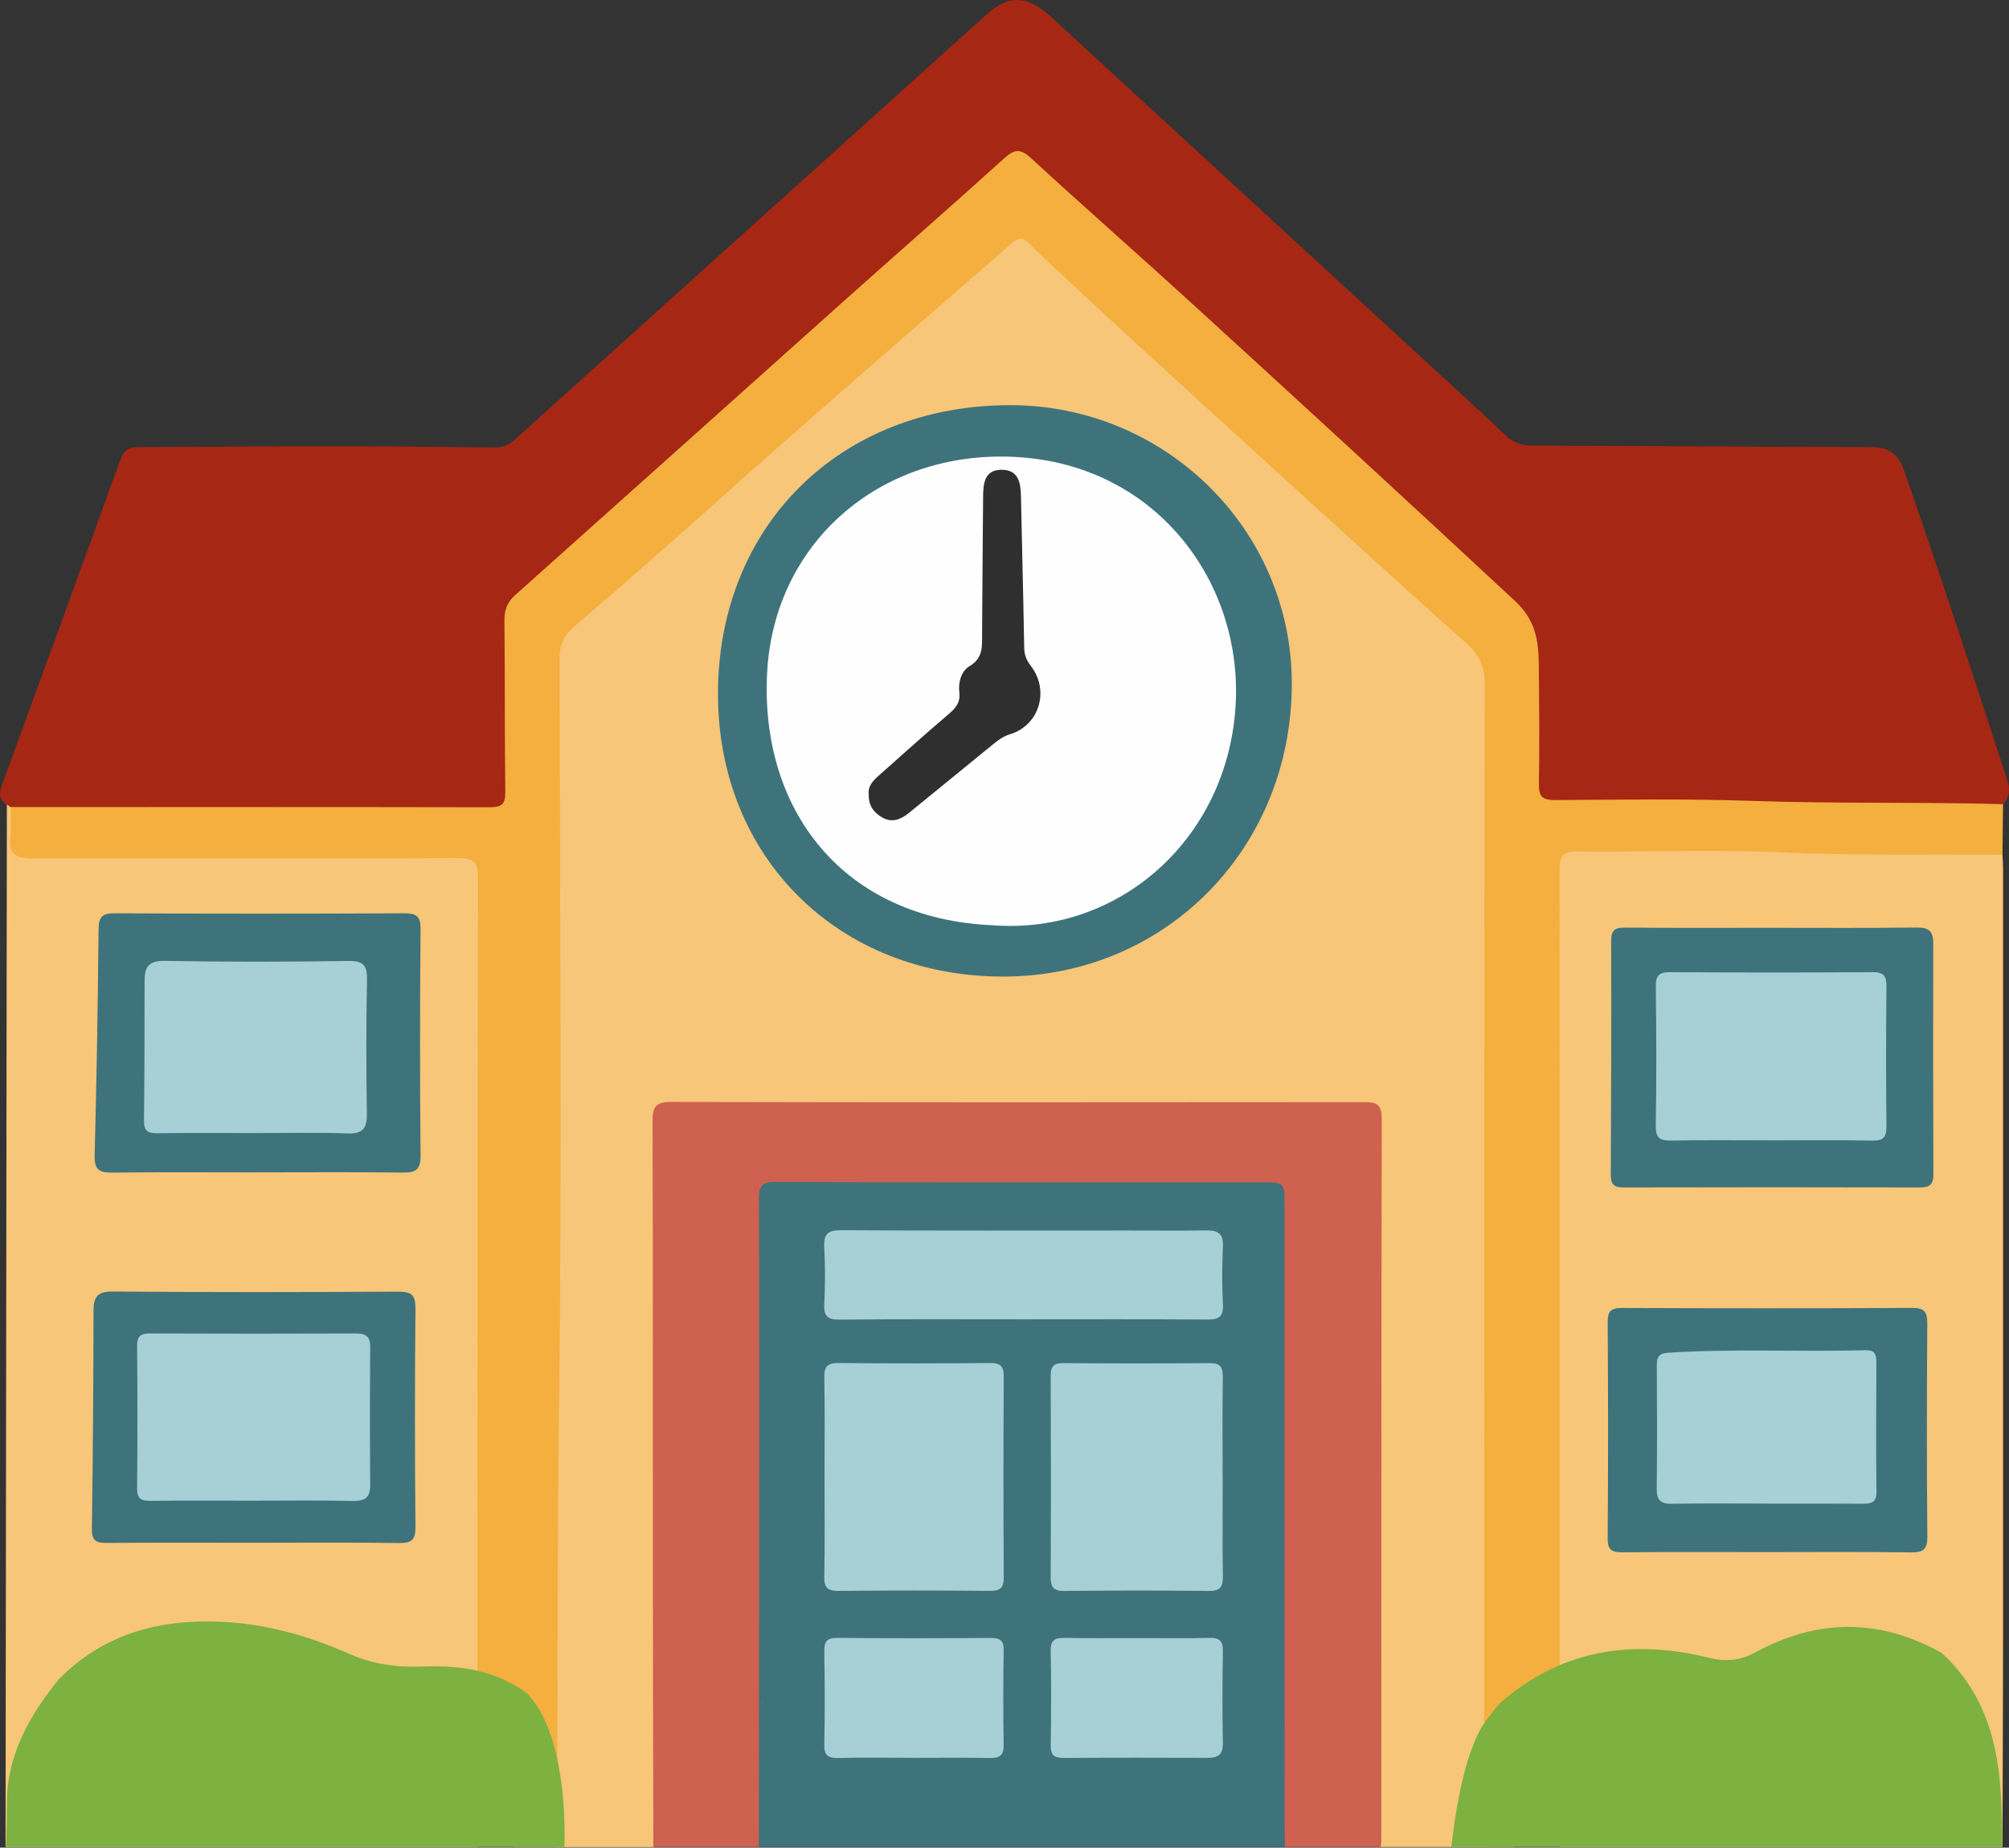 <?xml version="1.0" encoding="UTF-8"?>
<svg id="Layer_1" xmlns="http://www.w3.org/2000/svg" viewBox="0 0 512 470.95">
  <rect x="0" y="0" width="512" height="470.95" fill="#333333" stroke="none"/>
  <defs>
    <style>
      .cls-1 {
        fill: #ce6150;
      }

      .cls-2 {
        fill: #a52714;
      }

      .cls-3 {
        fill: #2f2f2f;
      }

      .cls-4 {
        fill: #a6cfd6;
      }

      .cls-5 {
        fill: #3e737c;
      }

      .cls-6 {
        fill: #f7c678;
      }

      .cls-7 {
        fill: #7db140;
      }

      .cls-8 {
        fill: #f4af3f;
      }

      .cls-9 {
        fill: #fefefe;
      }
    </style>
  </defs>
  <g>
    <path class="cls-6" d="M379.52,464.36c0,1.67.21,4.34-.34,6.43h-27.84c-.09-.39-.17-.73-.24-.89-.8-2.56-.53-5.21-.53-7.82-.02-57.18-.01-114.36-.02-171.53q0-8.09-8.21-8.09h-166.3q-8.28,0-8.28,8.47c-.01,57.04,0,114.06-.02,171.09,0,2.62.27,5.27-.49,7.83-.15.36-.35.67-.6.95-.02.03-.04.05-.07.07h-.06v-.07h-24.9c-1.26-1.65-1.06-3.64-1.06-5.56,0-7.52-.04-15.04-.08-22.56-.14-22.24-.33-44.5.2-66.72,1.61-68.26.27-136.53.64-204.78.03-6.04,1.74-10.19,6.42-14.28,27.96-24.51,55.93-49.01,83.77-73.66,7.43-6.57,14.9-13.1,22.33-19.66,5.64-4.98,6.5-4.78,11.94.2,15.69,14.37,31.4,28.75,47.15,43.07,11.53,10.49,22.96,21.12,34.51,31.6,8.85,8.03,17.43,16.38,26.54,24.11,3.84,3.26,5.66,6.87,5.64,12.06-.09,87.63-.07,175.25-.09,262.88v26.86Z"/>
    <path class="cls-2" d="M1.75,205.09c-1.98-1.22-2.07-2.8-1.3-4.89,10.15-27.72,20.24-55.47,30.3-83.22.83-2.3,2.24-3.02,4.58-3.03,15.61-.02,31.22-.21,46.83-.21,14.59,0,29.18.13,43.77.32,2.23.03,3.84-.72,5.44-2.16C171.42,75.77,211.52,39.68,251.58,3.56c5.41-4.88,10.24-4.81,16.13.6,31.99,29.4,63.97,58.82,95.95,88.24,6.65,6.12,13.35,12.19,19.9,18.42,2.04,1.94,4.11,2.74,6.95,2.75,28.74.07,57.49.35,86.23.38,4.74,0,7,1.61,8.62,6.26,8.76,25.15,17.03,50.46,25.25,75.78.94,2.89,2.65,6.05-.13,9-1.79,1.37-3.9,1.04-5.91,1.04-15.32.03-30.68.67-45.96-.15-20.43-1.09-40.84-.34-61.25-.73-5.47-.1-6.22-.84-6.26-6.48-.07-9.05-.03-18.1-.02-27.14.01-7.53-1.75-13.88-7.84-19.37-15.37-13.86-30.39-28.13-45.64-42.13-11.49-10.55-22.98-21.12-34.5-31.64-13.03-11.9-26.03-23.84-39.27-35.5-4.28-3.77-4.56-3.67-8.71-.06-24.07,20.99-47.8,42.36-71.6,63.66-15.65,14-31.11,28.22-47.02,41.93-4.63,3.99-7,8.28-6.74,14.68.49,12.38.18,24.8.13,37.21-.03,5.84-.75,6.57-6.59,6.58-38.53.03-77.06.02-115.59,0-1.46,0-2.93.05-4.34-.42-.71-.27-1.13-.86-1.6-1.41Z"/>
    <path class="cls-8" d="M510.48,205c-.04,4.31-.09,8.62-.14,12.92-2.21,2.03-4.95,1.43-7.52,1.47-31.63.53-63.23-1.46-94.87-.87-9.58.18-9-.62-9,9.07-.01,65.41-.01,130.85-.01,196.28v1.41c0,2.62.11,5.25-.27,7.85-.12,1.11-.58,2.06-1.17,2.95-.28.43-.6.85-.91,1.27-6.58,8.72-10.34,18.43-10.15,29.5.02,1.37.15,2.84-.84,3.95h-7.35v-31.57c0-88.3-.01-176.61.15-264.9.01-4.82-1.77-7.85-5.11-10.79-8.63-7.58-17.12-15.31-25.63-23.02-16.25-14.77-32.47-29.57-48.69-44.37-7.53-6.86-15.01-13.76-22.48-20.68-4.8-4.46-9.63-8.89-14.31-13.47-1.63-1.6-2.65-1.51-4.32-.03-8.59,7.61-17.32,15.06-25.96,22.61-11.39,9.92-22.78,19.86-34.11,29.84-8.41,7.4-16.7,14.92-25.09,22.32-8.71,7.68-17.44,15.37-26.29,22.89-2.65,2.25-3.83,4.61-3.82,8.21.11,65.07.67,130.15-.16,195.2-.37,28.44-.26,56.89-.41,85.33h0c-.03,7.47-.08,14.94-.18,22.4h-10.7c-1.38-2.71-.13-5.5.14-8.18,1.01-10.36-1.46-19.57-8.25-27.54-.47-.56-.95-1.12-1.35-1.72h0c-.56-.84-.99-1.74-1.12-2.81-.25-1.65-.3-3.32-.3-4.98,0-.97.01-1.93.01-2.89v-194.3q0-8.08-8.21-8.08c-32.82-.01-65.65,0-98.46-.01-11.47,0-11.63-.17-11.42-11.63.02-.99-.27-2.06.53-2.92,40.7,0,81.41-.03,122.12.05,3.02.01,3.98-.77,3.95-3.88-.19-14.59-.07-29.18-.22-43.77-.03-2.71.74-4.65,2.76-6.45,27.72-24.74,55.37-49.56,83.07-74.33,13.79-12.33,27.73-24.51,41.47-36.91,2.47-2.23,4.02-2.75,6.78-.22,13.4,12.33,27.1,24.33,40.55,36.62,27.77,25.34,55.44,50.79,82.97,76.41,5.08,4.72,5.94,9.88,6,15.85.11,10.21.21,20.42.04,30.63-.05,3.22.76,4.24,4.11,4.22,16.78-.11,33.57-.36,50.33.21,21.29.74,42.56.24,63.84.83Z"/>
    <path class="cls-6" d="M121.68,425.87c.01,2.52.01,5,0,7.47v37.45H1.41l.34-265.71s.63.43.95.64c-.01,2.78.2,5.57-.09,8.3-.35,3.29,1.28,4.49,4.14,4.72,1.3.11,2.63.06,3.94.06,35.29,0,70.59.05,105.87-.07,3.77-.01,5.28.66,5.27,4.95-.13,55.62-.14,136.57-.15,202.17Z"/>
    <path class="cls-6" d="M510.49,221.42v196.01c0,1.18-.09,44.17-.17,53.37h-112.81v-46.36c.01-66.15.01-146.44-.05-202.66-.01-3.48.73-4.8,4.52-4.76,17.79.2,35.6-.58,53.35.28,18.35.88,36.68.32,55.02.61.04,1.17.15,2.33.15,3.5Z"/>
    <path class="cls-7" d="M143.83,470.8H1.49c.12-1.99.27-5.94.27-11.16-.01-12.28,5.74-22.34,13.21-31.58,11.39-11.64,25.66-15.38,41.35-14.68,11.27.49,22.1,3.49,32.34,8.04,6.34,2.82,12.7,3.66,19.48,3.37,4.13-.17,8.19.02,12.1.78.48.08.96.19,1.43.3,4.39,1.01,8.6,2.79,12.51,5.64,2.84,2.86,4.86,6.83,6.29,11.16.62,1.86,1.12,3.77,1.55,5.72h0c2.19,10.15,1.89,20.48,1.81,22.4Z"/>
    <path class="cls-7" d="M510.26,470.8h-140.37c.64-6.05,2.91-23.57,8.37-31.57.03-.04.06-.09.09-.14.38-.54.77-1.07,1.18-1.59.83-1.08,1.7-2.13,2.54-3.21,4.91-4.34,10.07-7.6,15.44-9.86.48-.2.96-.4,1.44-.58,11.34-4.39,23.62-4.5,36.58-1.3,4.34,1.07,7.83.79,11.93-1.43,15.7-8.53,31.64-8.68,47.41.22,13.06,12.06,15.28,27.68,15.34,44.75.01,1.93.03,3.56.05,4.7Z"/>
    <path class="cls-1" d="M352.14,285.03c-.13,61.39-.09,122.79-.11,184.18,0,.53-.07,1.06-.12,1.59h-24.56c-1.89-2.35-1.28-5.18-1.29-7.83-.03-50.33-.02-100.66-.02-150.99q0-9.37-9.56-9.38c-37.94-.01-75.87,0-113.8,0-1.17,0-2.34.05-3.5.01-2.92-.12-4.32,1.21-4.25,4.16.03,1.6-.03,3.21-.03,4.81,0,50.48.01,100.96-.02,151.43,0,2.64.58,5.48-1.37,7.78-.04.05-.09.11-.14.16v-.16h-26.73s-.04.05-.07.07h-.06v-.07c-.04-22.15-.11-44.28-.12-66.42-.02-39.51.04-79.04-.08-118.55-.02-3.76.82-4.95,4.79-4.94,58.77.13,117.54.11,176.31.05,3.02-.01,4.72.21,4.71,4.1Z"/>
    <path class="cls-5" d="M255.74,248.92c-42.05.03-72.72-30.31-72.76-71.96-.04-42.82,30.93-73.56,74.23-73.69,39.72-.11,72.01,31.72,72.01,70.97,0,41.97-32.16,74.65-73.48,74.68Z"/>
    <path class="cls-5" d="M65.41,298.83c-12.25,0-24.51-.1-36.76.06-3.29.04-4.62-.68-4.53-4.31.49-19.24.83-38.48,1-57.73.03-3.33,1.06-4.08,4.25-4.06,24.51.13,49.02.12,73.53,0,3.1-.01,4.31.58,4.28,4.03-.17,19.25-.18,38.51,0,57.77.03,3.65-1.3,4.33-4.56,4.29-12.4-.16-24.8-.06-37.2-.06Z"/>
    <path class="cls-5" d="M64.49,393.23c-12.4,0-24.81-.06-37.21.05-2.66.02-3.9-.46-3.86-3.54.26-18.52.38-37.05.42-55.58,0-3.56.93-5,4.95-4.96,24.22.21,48.44.17,72.66.03,3.39-.02,4.46.81,4.43,4.34-.18,18.53-.17,37.06,0,55.59.03,3.32-.93,4.19-4.19,4.14-12.4-.18-24.8-.07-37.21-.07Z"/>
    <path class="cls-5" d="M451.33,236.49c12.4,0,24.79.09,37.19-.07,3.03-.04,4.17.94,4.17,3.91-.04,19.69-.04,39.37.04,59.06,0,2.49-.93,3.28-3.35,3.28-25.23-.06-50.46-.06-75.69,0-2.57,0-3.19-.98-3.18-3.35.11-19.83.17-39.66.1-59.49,0-2.78.96-3.41,3.54-3.39,12.4.11,24.79.05,37.19.05Z"/>
    <path class="cls-5" d="M450.23,395.62c-12.24,0-24.48-.07-36.72.05-2.72.03-3.81-.57-3.79-3.58.14-18.36.13-36.72,0-55.08-.02-2.94.96-3.63,3.74-3.62,24.63.1,49.25.11,73.88-.01,3.19-.02,3.84,1.09,3.83,4.03-.12,18.07-.15,36.14.02,54.2.03,3.39-1.07,4.12-4.24,4.08-12.24-.17-24.48-.07-36.72-.07Z"/>
    <path class="cls-5" d="M327.48,470.8h-133.95c-.04.05-.09.11-.14.16v-.16c.03-24.29.08-48.59.09-72.89.02-30.76.04-61.53-.05-92.29-.01-3.07.53-4.34,4.02-4.33,41.41.13,82.82.07,124.24.09,5.7,0,5.7.09,5.7,5.97,0,52.78,0,105.56.01,158.35,0,1.69.05,3.4.08,5.1Z"/>
    <path class="cls-9" d="M253.27,235.85c-38.53-1.53-59.58-29.5-57.77-64.33,1.77-33.99,30.07-57.67,65.02-54.93,34.84,2.73,56.27,32.35,54.37,63.36-2.07,33.76-29.54,58.23-61.62,55.91Z"/>
    <path class="cls-4" d="M64.91,288.81c-8.3,0-16.6-.07-24.9.04-2.4.03-3.34-.65-3.31-3.19.14-11.94.12-23.88.15-35.82,0-3.45,1.15-4.99,5.15-4.92,15.58.28,31.17.26,46.75.02,3.98-.06,4.86,1.19,4.78,4.94-.24,11.35-.19,22.72-.03,34.07.05,3.74-1.1,5.1-5,4.95-7.85-.29-15.73-.09-23.59-.09Z"/>
    <path class="cls-4" d="M64.51,382.51c-8.75,0-17.5-.06-26.24.04-2.39.03-3.35-.62-3.33-3.18.11-12.1.11-24.2,0-36.3-.02-2.58.97-3.19,3.34-3.18,17.5.07,34.99.07,52.49,0,2.64-.01,3.6.91,3.58,3.56-.09,11.66-.1,23.33,0,34.99.03,3.25-1.29,4.21-4.46,4.14-8.45-.19-16.91-.07-25.37-.07Z"/>
    <path class="cls-4" d="M451.35,290.66c-8.45,0-16.9-.11-25.34.06-2.9.06-4.08-.56-4.03-3.79.19-11.79.15-23.59.01-35.39-.03-2.82.73-3.77,3.65-3.75,17.18.12,34.37.13,51.56,0,3.02-.02,3.6,1.11,3.57,3.83-.12,11.79-.13,23.59,0,35.39.03,2.82-.74,3.78-3.65,3.72-8.59-.18-17.18-.06-25.78-.06Z"/>
    <path class="cls-4" d="M450.15,383.25c-8.03,0-16.06-.09-24.08.05-2.81.05-3.88-.87-3.85-3.76.12-10.51.08-21.01.02-31.52-.01-2.12.51-3.07,2.9-3.22,16.76-1.07,33.54-.19,50.3-.64,2.12-.06,2.77.84,2.76,2.86-.06,11.09-.09,22.18.02,33.27.03,2.78-1.4,3.01-3.56,3-8.17-.06-16.35-.02-24.52-.02Z"/>
    <path class="cls-4" d="M210.13,376.03c0-8.31.11-16.62-.06-24.93-.06-2.9.9-3.7,3.73-3.68,12.83.13,25.66.12,38.49,0,2.63-.02,3.54.75,3.52,3.46-.1,17.06-.1,34.12,0,51.17.02,2.73-.92,3.47-3.54,3.45-12.83-.11-25.66-.12-38.49.01-2.86.03-3.77-.82-3.71-3.69.17-8.6.06-17.2.06-25.8Z"/>
    <path class="cls-4" d="M311.61,376.79c0,8.32-.1,16.64.05,24.95.05,2.8-.72,3.82-3.67,3.78-12.26-.14-24.51-.13-36.77,0-2.73.03-3.46-.92-3.45-3.54.09-17.07.08-34.14,0-51.21-.01-2.4.66-3.35,3.2-3.33,12.4.1,24.81.11,37.21,0,2.71-.03,3.5.9,3.46,3.54-.13,8.61-.05,17.22-.05,25.83Z"/>
    <path class="cls-4" d="M260.79,336.29c-15.6,0-31.2-.08-46.8.07-3.06.03-4.08-.85-3.93-3.93.24-4.8.27-9.63,0-14.43-.2-3.42.84-4.45,4.35-4.43,24.35.15,48.7.08,73.04.08,6.71,0,13.41.06,20.12-.02,2.87-.03,4.24.87,4.1,4.05-.23,4.95-.25,9.92,0,14.86.17,3.26-1.22,3.82-4.09,3.8-15.6-.11-31.2-.05-46.8-.05Z"/>
    <path class="cls-4" d="M232.47,448.05c-6.27,0-12.55-.1-18.82.05-2.57.06-3.63-.62-3.58-3.41.16-7.88.14-15.76,0-23.63-.04-2.56.56-3.61,3.38-3.58,12.99.14,25.97.1,38.96.02,2.34-.01,3.43.54,3.38,3.15-.13,8.02-.15,16.05,0,24.07.06,2.84-1.13,3.43-3.65,3.38-6.56-.12-13.13-.04-19.7-.04Z"/>
    <path class="cls-4" d="M289.82,417.53c6.12,0,12.25.11,18.37-.05,2.7-.07,3.52.87,3.47,3.52-.14,7.72-.16,15.46,0,23.18.06,2.92-1.1,3.89-3.81,3.88-12.25-.04-24.5-.06-36.74.03-2.41.02-3.37-.71-3.33-3.24.12-8.02.15-16.04-.01-24.06-.06-2.9,1.23-3.35,3.68-3.3,6.12.12,12.25.04,18.37.04Z"/>
    <path class="cls-3" d="M221.41,202.5c-.28-1.97.95-3.39,2.4-4.68,5.89-5.22,11.73-10.5,17.72-15.6,1.88-1.6,3.3-3.02,2.96-5.77-.32-2.56.49-5.4,2.59-6.64,3.53-2.1,3.2-5.09,3.21-8.29.05-11.67.18-23.34.26-35,.02-3.43.42-6.86,4.84-6.78,4.31.08,4.74,3.48,4.81,6.91.26,12.82.61,25.64.82,38.47.03,1.87.61,3.2,1.74,4.68,4.78,6.28,2.09,15.09-5.35,17.35-1.8.55-3.08,1.54-4.4,2.62-7.13,5.79-14.21,11.64-21.35,17.42-2.01,1.62-4.26,2.66-6.83,1.17-2.15-1.25-3.51-3.03-3.42-5.85Z"/>
  </g>
  <path class="cls-6" d="M168.78,434.11s-.04.05-.07.07h-.06v-.07h.13Z"/>
  <path class="cls-6" d="M194.34,434.11s-.09.1-.13.15v-.15h.13Z"/>
</svg>